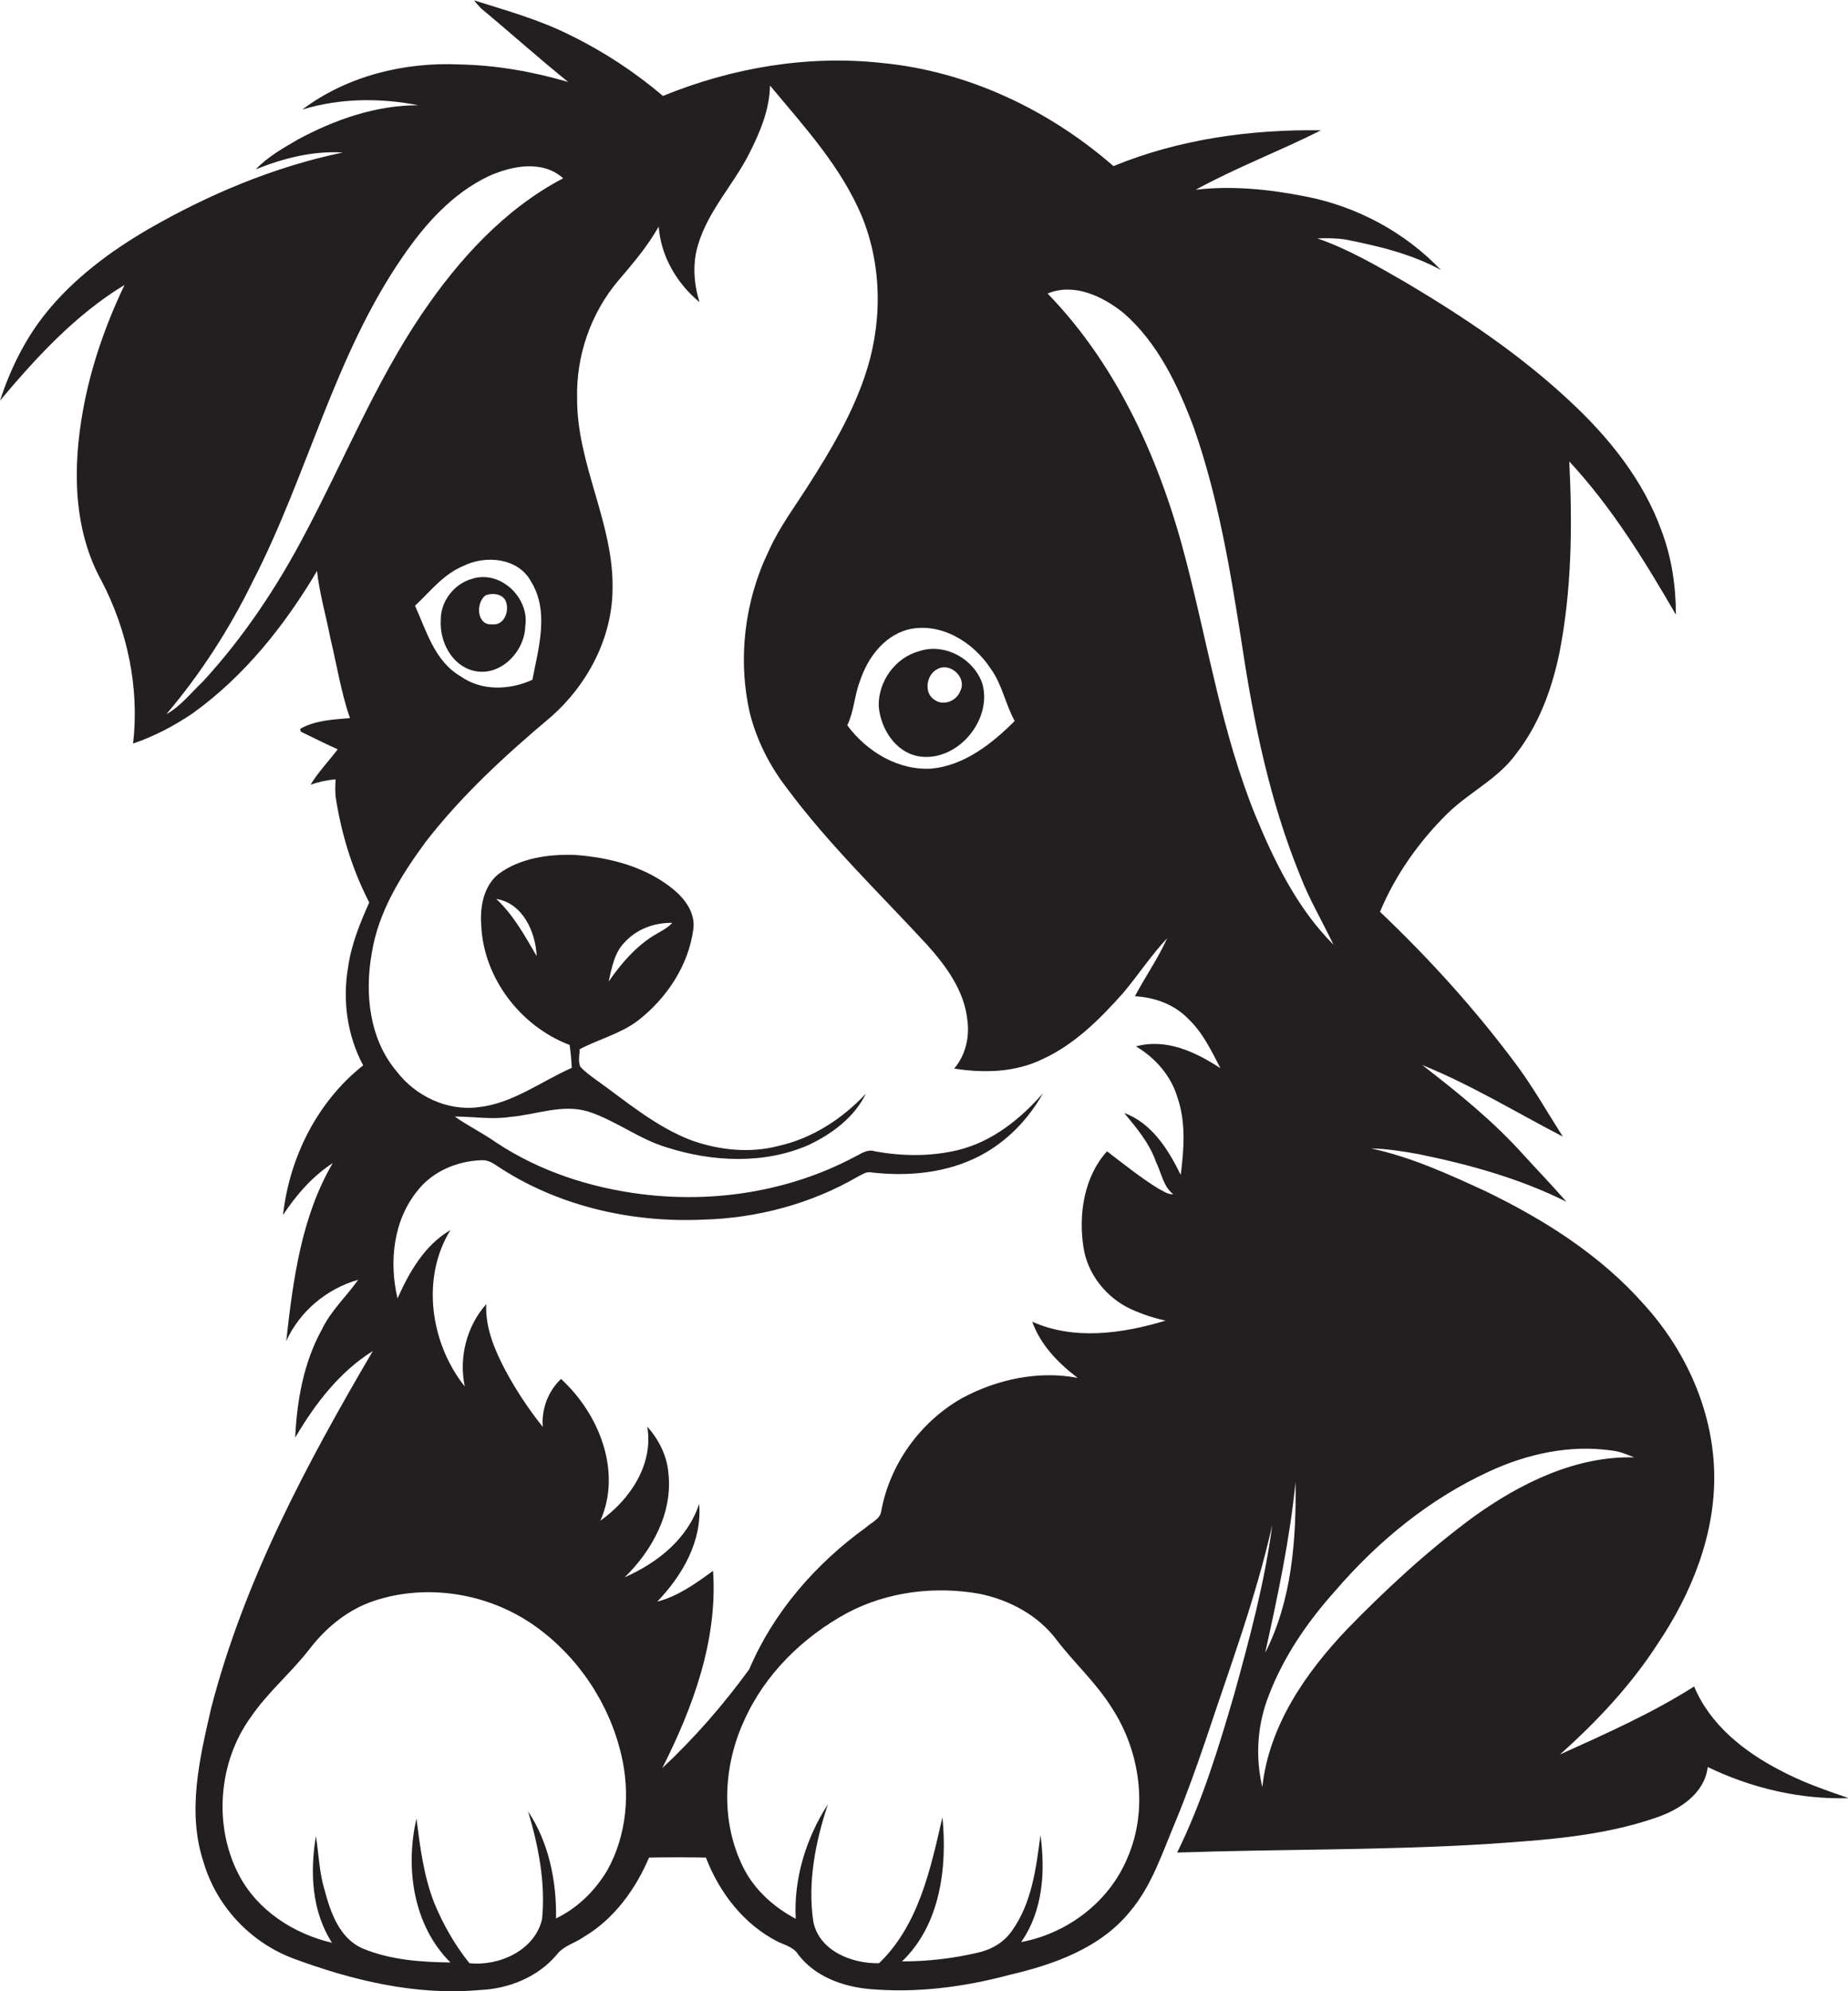 <?xml version="1.0" encoding="utf-8"?>
<!-- Generator: Adobe Illustrator 19.2.0, SVG Export Plug-In . SVG Version: 6.00 Build 0)  -->
<svg version="1.1" id="Layer_1" xmlns="http://www.w3.org/2000/svg" xmlns:xlink="http://www.w3.org/1999/xlink" x="0px" y="0px"
	 viewBox="0 0 516.5 556.2" enable-background="new 0 0 516.5 556.2" xml:space="preserve">
<g>
	<path fill="#231F20" d="M497.3,494.4c-10-5.2-19.4-12.7-23.8-23.3c-11.8,7.5-24.7,13.2-37.5,19c10.3-9.2,19.8-19.3,27.3-30.9
		c9.5-14.1,16.2-30.7,15.8-47.9c-0.4-17.4-8-34.2-19.7-47c-12.1-13.7-27.8-23.6-44.1-31.5c-10.4-4.8-20.9-9.6-32.1-12
		c4.5,0.1,8.9,0.8,13.3,1.6c14.2,2.9,28.3,6.8,41.3,13.3c-3.8-4.4-7.9-8.6-11.8-12.9c-8.5-9.5-18.4-17.5-28.5-25.3
		c13.6,5.5,26.2,13.2,39.3,20c-4.1-6.4-7.9-13.1-12.4-19.3c-11.5-15.6-24.6-30.1-38.7-43.5c4.3-10.3,10.9-19.6,18.8-27.4
		c6.1-6,14.2-9.7,19.3-16.8c6.3-8.1,9.9-17.9,12-27.9c3.5-17.6,3.7-35.8,2.8-53.7c11.9,12.8,21.1,27.8,29.8,42.8c0-8-1.2-16-4-23.4
		c-5.1-14.2-14.8-26.2-25.7-36.3c-13.8-12.9-29.6-23.5-45.8-33.1c-8-4.6-16-9.3-24.7-12.3c2.6-0.1,5.2-0.1,7.8,0.3
		c9.2,1.8,18.4,4,26.7,8.5c-10-10.5-23.4-17.7-37.7-20.5c-10.1-2-20.5-3.1-30.8-1.9c11.3-6.2,23.5-10.8,35-16.6
		c-19.7-0.3-39.7,2.5-58,10c-18-15.7-40.7-26.5-64.6-28.8c-20.8-2.3-42,1.3-61.3,9.2c-7.8-6.6-16.4-12.3-25.6-16.8
		c-8.6-4.4-18-7-27.2-9.9c0.6,0.8,1.3,1.5,1.9,2.2c8.2,6.8,16.1,13.9,24.4,20.6c-9.9-2.9-20.1-4.7-30.4-4.9
		C113,17.3,97,21.2,84.5,30.6c10.5-3.2,21.7-3.3,32.4-1.2c-11.9,0-23.3,4-33.7,9.6c-4.1,2.4-8.4,4.8-11.7,8.3
		c7.7-3.1,15.9-5.2,24.3-4.7c-19.2,4-37.5,11.7-54.5,21.5c-10.6,6.2-20.7,13.7-28.5,23.4C7,94.7,2.9,103.1,0,111.9
		c10.2-12.1,21.1-24,34.8-32.3c-5.3,11.1-9.4,22.8-11.6,35c-2.9,15.9-2.8,33.3,5.2,47.7c7.2,13.8,10.6,29.8,8.8,45.4
		c5.9-2,11.4-4.9,16.6-8.4c14.5-10.4,25.8-24.6,34.8-39.8c0.7,6.3,2.5,12.4,3.7,18.6c1.8,7.5,3,15.2,5.5,22.5
		c-4.7,0.4-9.7,0.6-13.9,3c0,0.2,0.1,0.6,0.2,0.8c3.4,1.6,6.8,3.4,10.3,4.9c-2.5,3.3-5.4,6.3-7.6,9.9c2.3-0.8,4.6-1.3,7-1.5
		c-0.1,1.8-0.2,3.7,0.1,5.5c1.6,10,4.6,19.8,9.3,28.9c-2.6,5.8-5,11.7-5.9,18c-1.6,9.3-0.3,19.1,4.2,27.5
		c-12.8,10.1-20.6,25.7-22.4,41.8c3.7-5.6,8.2-10.8,13.9-14.5c-8.8,15-11.1,32.7-13,49.7c3.8-8.3,11.3-14.6,20.1-17.1
		c-3.3,4.7-7.6,8.6-10.1,13.8c-5.1,9.2-7,19.8-7.5,30.3c5.5-9.4,12.4-18.4,21.7-24.2c-18.5,31.5-36,64.2-45.2,99.8
		c-3.2,14-6.8,28.9-2.1,43c3.6,12.3,13.1,22.4,25.1,26.9c16.5,6.1,34.2,10.4,52,8.8c8.1-0.3,16.4-3.6,21.7-10c1.9-2.4,5-3.1,7.4-4.8
		c8.5-5,14.5-13.3,18.3-22.2c5.3-0.1,10.6-0.1,15.9,0c3.8,9.9,10.7,18.8,20.3,23.6c2,0.9,4.3,1.5,5.5,3.5c4.7,6.1,12.3,8.9,19.7,9.6
		c13.2,1.2,26.5-0.5,39.2-3.9c12.5-2.9,25.5-7.5,33.8-17.7c6.2-7.3,9.1-16.6,12.8-25.3c3.1-7.5,5.8-15.1,8.4-22.7
		c6.6-19.9,14-39.6,18.6-60.1c-2.1,16-6.3,31.6-10.6,47.2c-4.4,15.1-9,30.2-16,44.4c28.9-1,57.9-0.6,86.8-2.4
		c15.8-1.1,31.8-2.1,46.9-7.3c6.6-2.2,13.7-6.7,14.6-14.2c12.2,5.9,25.8,9.1,39.4,8.7C510,500,503.4,497.7,497.3,494.4z
		 M253.6,175.9c9.2-2.3,18.4,3.4,23.3,10.9c3.2,4.4,4.1,9.9,6.7,14.6c-6.3,6.3-14,12.4-23.2,13.3c-9.4,0.6-18.2-4.8-23.6-12.1
		c1.9-3.9,2-8.3,3.5-12.2C242.4,183.9,246.9,177.8,253.6,175.9z M85.3,149c-7.8,14.9-17.2,29-28.6,41.4c-3.3,3.1-6.2,6.9-10.2,9.1
		c9.6-11.3,17.7-23.9,24.2-37.2c15.3-29.7,22.8-63.1,42-90.8c6.2-9,13.8-17.5,23.9-22.3c6.5-2.9,15-4.6,20.8,0.6
		c-16.4,8.6-29.2,22.7-39.5,37.9C104.9,106.9,96.2,128.5,85.3,149z M148.8,189.9c-6.4,2.9-14.2,3.2-20.1-1
		c-7.2-4.2-9.5-12.6-12.7-19.7c4.3-4,7.9-8.8,13.5-11.1c6.2-3.1,15.3-2.3,18.9,4.3C153.6,170.8,150.5,181,148.8,189.9z M169.7,522.5
		c-3.4,5.7-8.3,10.5-14.3,13.4c0.2-10.3-2-21.2-7.8-29.9c2.9,9.7,4.9,19.9,3.9,30.1c-2,8.7-12,13.2-20.3,12.3
		c-4.1-5.1-7.4-10.9-9.9-17c-2.9-7.5-3.9-15.5-4.9-23.4c-3.2,13.8-0.9,29.9,9.5,40.2c-8.3-0.1-16.8-0.7-24.5-3.9
		c-6.5-2.8-9-10-10.7-16.4c-1.5-4.9-1.6-10-2.4-15c-1.7,10-1.2,21,4.5,29.8c-10.7-2.5-20.8-9-26-18.9c-7.2-13.7-5.8-31.5,3.2-44
		c4.8-7.1,11.5-12.6,16.7-19.4c4.6-5.9,10.6-10.8,17.8-13.2c15-5,32.2-2.1,45,7c12,8.5,20.7,21.5,24.1,35.8
		C176.2,500.8,175.2,512.7,169.7,522.5z M315.1,519c-5.1,12.3-16.8,21.1-29.7,23.5c6.1-8.7,6.8-19.7,5.4-29.9
		c-1.2,9.2-2.4,19-8,26.8c-2.3,3.3-5.9,5.3-9.7,6.1c-6.9,1.6-13.9,2.4-21,2.4c10.7-10.2,12.7-26.3,11.3-40.3
		c-3.3,14.4-6.6,30.1-17.7,40.8c-7.5,0.2-16.8-3.4-18.4-11.7c-1.6-11,0.6-22.2,4.1-32.7c-6.1,9.4-9.6,20.8-9,32
		c-6.6-3.5-12.3-8.8-15.3-15.7c-5.7-12.5-4.8-27.4,0.9-39.7c5.8-13,16.5-23.4,28.9-30.1c11.2-5.9,24.4-7.5,36.8-5.3
		c8.4,1.7,16.5,6,21.7,13c4.9,6.4,11,11.9,15.3,18.8C318.7,489.2,321,505.5,315.1,519z M317.5,292.3c5.4,3.2,9.8,8.2,11.6,14.3
		c2.4,7,1.8,14.5,0.9,21.6c-3.4-7-8.1-14.5-15.8-17.3c3.5,4.2,7.1,8.5,8.9,13.7c1.5,3,2,6.8,4.8,9c-1.6,0.1-2.9-1-4.2-1.6
		c-5-3.1-9.6-6.8-14.3-10.4c-6.4,7.1-8,17.5-6.6,26.7c1.1,7.6,6.4,14.2,13.3,17.4c3.1,1.4,6.4,2.5,9.7,3.2
		c-12,3.6-25.5,5.6-37.3,0.3c2.3,6.5,7.3,11.6,12.7,15.7c-11-2.1-22.6,0.4-32.4,5.7c-11.6,6.6-20.1,18.4-22.5,31.5
		c-0.3,2.3-2.8,3.2-4.3,4.6c-14,10.1-25.8,23.6-32.6,39.6c-7.2,9.9-15.3,19.2-24.3,27.6c8.6-17,15.5-35.7,14.2-55.1
		c-4.8,3.5-9.8,7.1-15.6,8.6c7-7.3,12.6-16.9,11.7-27.3c-3.2,9.8-11.7,16.5-20.8,20.5c7.7-7.5,13.5-18.1,12.2-29.2
		c-0.4-4.8-2.7-9.3-5.9-12.9c1.8,10.6-4.8,20.4-13.1,26.3c6.1-13.8-0.4-29.9-11-39.6c-3.6,3.4-5.5,8.4-5.1,13.4
		c-4-5-7.5-10.3-10.5-15.9c-3-5.7-5.6-11.9-5.3-18.4c-5.5,6.2-7.7,14.9-6,23c-9.6-12-12.3-30.3-4-43.7c-7.2,4.2-11.5,11.7-14.8,19.1
		c-2.4-10.2-1.2-21.8,5.6-30.1c4.2-5.4,11.1-8.3,17.9-8.5c1.4-0.1,2.7,0.5,3.9,1.3c16.9,11.4,37.7,16.2,57.9,15.3
		c15.2-0.4,30.3-4.4,43.5-12.1c1.1-0.5,2.2-1.4,3.6-1.1c10.3,1.2,21.2,0.2,30.5-4.7c7.4-3.9,13.4-10.1,17.5-17.4
		c-6.4,7.3-14.3,13.6-23.9,15.9c-7.6,1.8-15.5,1.7-23.1,0.3c-2.2-0.7-4,0.8-5.9,1.7c-18,9.5-39,12.8-59.1,10.3
		c-14.5-1.8-28.7-6.4-40.9-14.5c-3.7-2.6-7.8-4.6-11.5-7.2c5.2,0,10.4,0.9,15.5,0.1c7.3-0.6,14.5-3.7,21.8-1.5
		c7.7,2.5,14.2,7.7,21.9,10c12.8,4.1,27.3,4.8,39.8-0.7c6.5-3.1,12.7-7.7,15.9-14.3c-6.5,7-15,12.5-24.4,14.6
		c-8,2.1-16.5,1.2-24.2-1.5c-10.1-3.8-18.3-10.9-27-17.1c-1.5-1.1-3-2.2-4.2-3.5c-0.7-1.6-0.2-3.3-0.2-4.9c5.3-2.8,11.4-4.3,16.3-8
		c8.1-6.3,14.2-15.5,15.5-25.7c0.5-4.3-2.2-8.1-5.4-10.8c-7.8-6.5-18-9.1-27.9-9.8c-7.3-0.2-15.1,0.9-21.1,5.3
		c-4.2,3.3-5.3,9.2-4.9,14.3c0.6,14.8,11,28.3,24.7,33.5c0.3,2.1,0.5,4.2,0.6,6.4c-8.6,3.8-16.6,10-26.2,11
		c-8.7,1.1-17.6-3.2-22.8-10.1c-7.6-9-8.9-21.7-6.9-32.9c1.8-11.5,8.1-21.6,14.9-30.9c10.1-13.1,22.3-24.3,34.9-34.9
		c10.4-9,17.5-22.3,17.5-36.2c0.3-18.2-10-34.7-9.9-53c-0.3-11.9,3.8-23.8,11.5-32.9c4.1-4.8,8.2-9.6,11.3-15.1
		c0.6,8.3,5.1,15.9,11.4,21.1c-1.6-5.2-2-10.8-0.4-16c2.8-9.5,9.9-16.8,14.3-25.5c3-5.9,5.7-12.3,5.8-19c9.6,11.5,20,22.8,25.8,36.8
		c5.7,14.2,5.6,30.3,0.6,44.7c-3.6,10.5-9.3,20.2-15.3,29.6c-3.9,6.2-8.4,12.1-11.4,18.8c-6.8,14-8.8,30.3-5.3,45.5
		c1.9,7.5,5.5,14.6,10.2,20.7c11.7,15.8,25.9,29.4,39.2,43.8c5.4,6,10.6,13,11.4,21.4c0.6,4.7-0.6,9.6-3.7,13.3
		c8.2,1.3,17,1.1,24.6-2.6c9-4.1,16.1-11.2,22.6-18.5c4.2-5,7.8-10.5,12.3-15.3c-2.5,5.6-6.1,10.7-9,16.2c5.6,0.3,11.1,2.3,15,6.4
		c4,3.8,6.4,8.9,8.9,13.7C334.1,293.8,325.9,290,317.5,292.3z M170.1,274.2c0.9-3.9,1.6-8.1,4.5-11c3.4-3.7,8.3-5.5,13.3-5.4
		c-1.5,1.6-3.5,2.5-5.3,3.6C177.5,264.6,173.5,269.3,170.1,274.2z M150,267.1c-3.3-5.7-6.5-11.5-11.3-16
		C146.1,252.3,149.7,260.3,150,267.1z M350.8,227.6c-9.2-22.7-13.1-47-19.2-70.6c-7-27.4-18.9-54.5-38.8-75
		c7.4-3.1,15.5,0.8,21.3,5.5c9.5,8.3,15.1,20.1,19.5,31.8c6.9,19.6,10.3,40.2,13.5,60.7c3.3,21.9,7.8,43.8,16.2,64.4
		c2.6,6.8,6.3,13,9.4,19.5C362.6,253.8,356.2,240.7,350.8,227.6z M362.1,413.9c0.2,16.2-1,33.1-8.5,47.8
		C357.1,445.9,360.5,430,362.1,413.9z M412,423.6c-12.8,9.4-24.5,20.2-35.5,31.5c-11.6,12.2-21.8,26.9-23.7,44.1
		c-2-8.5-1.4-17.6,1.9-25.8c4.1-10.7,10.7-20.3,18.3-28.8c12-14,26.5-25.9,43.3-33.6c10.6-4.9,22.5-7.5,34.2-5.8
		c2.2,0.2,4.2,1.1,6.2,1.9C440.4,406.7,425,414.3,412,423.6z"/>
	<path fill="#231F20" d="M131.9,161.7c-5,1.4-8.8,6.3-8.7,11.5c-0.4,6,3.1,12.8,9.3,14.2c7.3,1.7,14.1-5.3,14.3-12.4
		C148.1,167.1,139.9,159.1,131.9,161.7z M137.6,174.4c-4.4,0.4-4.7-6-1.9-8.1c1.8-0.7,4.4-0.5,5.5,1.3
		C142.6,170.2,141.1,174.8,137.6,174.4z"/>
	<path fill="#231F20" d="M256.4,211.2c10.7,2.1,21-9.7,18.2-20.1c-2.3-7-10.5-11.6-17.7-9.2c-6.7,1.8-11.5,8.5-11.3,15.4
		C246.1,203.4,250.1,209.9,256.4,211.2z M262,186.9c3.6-2,8.3,2.4,6.4,6.1c-1,2.8-4.7,4.3-7.2,2.5
		C258.1,193.6,258.9,188.4,262,186.9z"/>
</g>
</svg>
